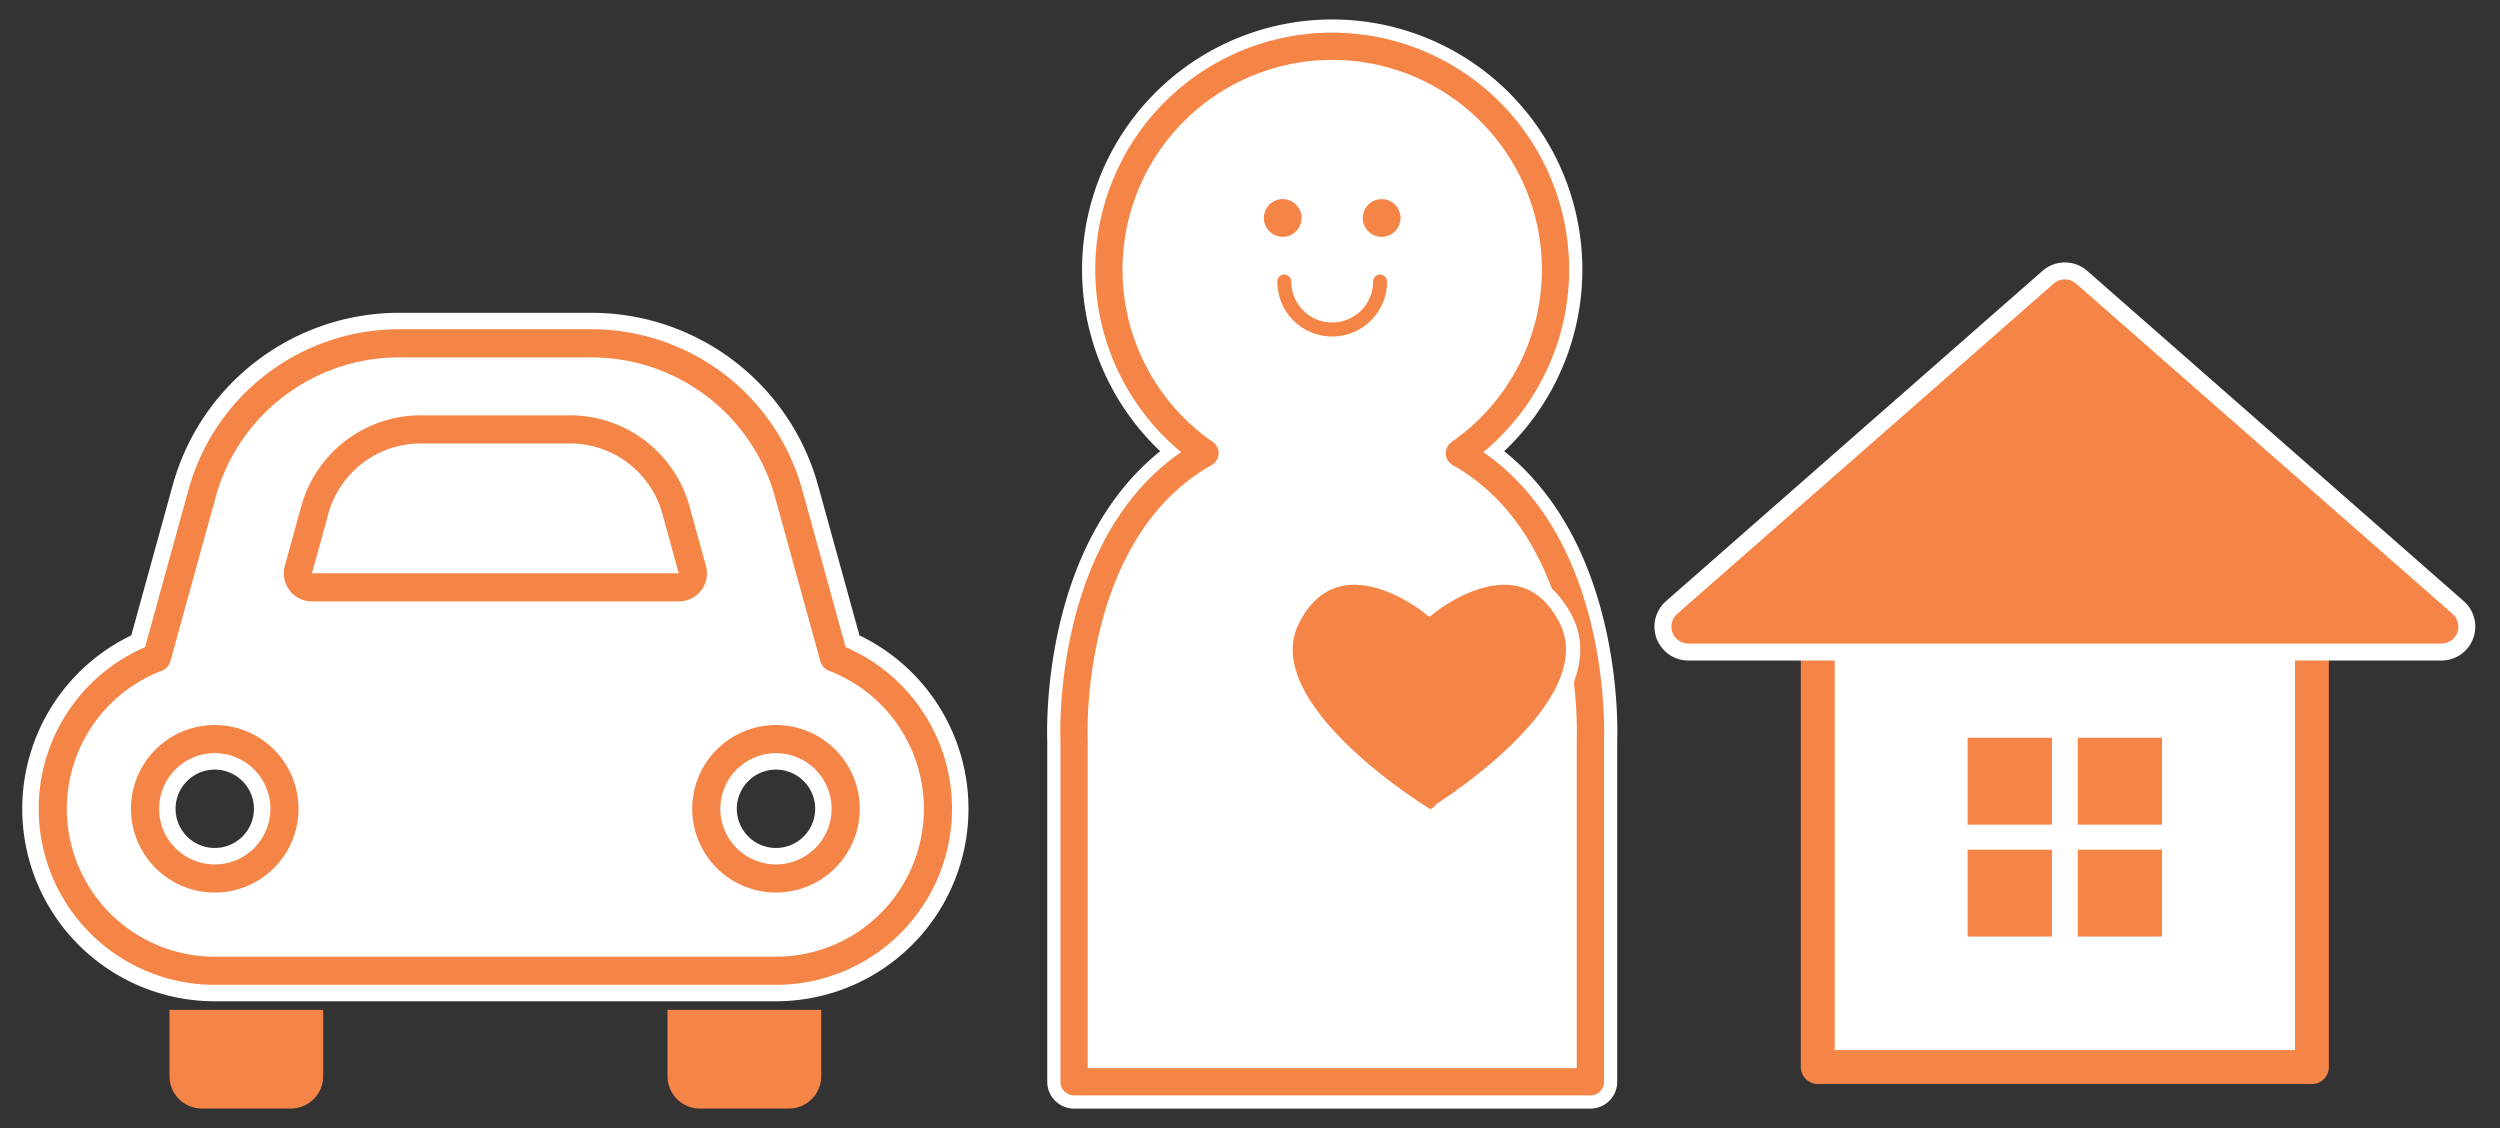 <svg id="グループ_2546" data-name="グループ 2546" xmlns="http://www.w3.org/2000/svg" xmlns:xlink="http://www.w3.org/1999/xlink" width="183.513" height="82.814" viewBox="0 0 183.513 82.814">
  <rect x="0" y="0" width="183.513" height="82.814" fill="#333333" stroke="none"/>
  <defs>
    <clipPath id="clip-path">
      <rect id="長方形_1958" data-name="長方形 1958" width="183.513" height="82.814" fill="none"/>
    </clipPath>
  </defs>
  <rect id="長方形_1951" data-name="長方形 1951" width="32.699" height="20.832" transform="translate(20.508 29.297)" fill="#fff"/>
  <g id="グループ_2545" data-name="グループ 2545" transform="translate(0 0)">
    <g id="グループ_2544" data-name="グループ 2544" clip-path="url(#clip-path)">
      <path id="パス_1182" data-name="パス 1182" d="M7.191,47.713A2.37,2.37,0,0,0,9.56,50.082H16.1a2.371,2.371,0,0,0,2.371-2.369V42.84H7.191Z" transform="translate(5.252 31.289)" fill="#f58547"/>
      <path id="パス_1183" data-name="パス 1183" d="M28.317,47.713a2.37,2.37,0,0,0,2.372,2.369h6.543A2.37,2.37,0,0,0,39.6,47.713V42.84H28.317Z" transform="translate(20.682 31.289)" fill="#f58547"/>
      <path id="パス_1184" data-name="パス 1184" d="M59.578,37.633,56.252,25.577A15.009,15.009,0,0,0,41.788,14.565H27.666A15,15,0,0,0,13.2,25.577L9.874,37.633a11.887,11.887,0,0,0,4.252,22.988h41.2a11.887,11.887,0,0,0,4.253-22.988M14.126,53.848a5.116,5.116,0,1,1,5.118-5.115,5.115,5.115,0,0,1-5.118,5.115M49.014,32.075a1.032,1.032,0,0,1-.818.4H21.258a1.028,1.028,0,0,1-.992-1.3l1.21-4.386a8.066,8.066,0,0,1,7.754-5.906H40.222a8.066,8.066,0,0,1,7.754,5.9l1.211,4.388a1.025,1.025,0,0,1-.173.9m6.311,21.773a5.116,5.116,0,1,1,5.117-5.115,5.118,5.118,0,0,1-5.117,5.115" transform="translate(1.636 10.637)" fill="#fff"/>
      <path id="パス_1185" data-name="パス 1185" d="M59.578,37.633,56.252,25.577A15.009,15.009,0,0,0,41.788,14.565H27.666A15,15,0,0,0,13.2,25.577L9.874,37.633a11.887,11.887,0,0,0,4.252,22.988h41.2a11.887,11.887,0,0,0,4.253-22.988ZM14.126,53.848a5.116,5.116,0,1,1,5.118-5.115A5.115,5.115,0,0,1,14.126,53.848ZM49.014,32.075a1.032,1.032,0,0,1-.818.4H21.258a1.028,1.028,0,0,1-.992-1.3l1.21-4.386a8.066,8.066,0,0,1,7.754-5.906H40.222a8.066,8.066,0,0,1,7.754,5.9l1.211,4.388A1.025,1.025,0,0,1,49.014,32.075Zm6.311,21.773a5.116,5.116,0,1,1,5.117-5.115A5.118,5.118,0,0,1,55.324,53.848Z" transform="translate(1.636 10.637)" fill="none" stroke="#fff" stroke-linecap="round" stroke-linejoin="round" stroke-width="4.48"/>
      <path id="パス_1186" data-name="パス 1186" d="M59.578,37.633,56.252,25.577A15.009,15.009,0,0,0,41.788,14.565H27.666A15,15,0,0,0,13.2,25.577L9.874,37.633a11.887,11.887,0,0,0,4.252,22.988h41.2a11.887,11.887,0,0,0,4.253-22.988ZM14.126,53.848a5.116,5.116,0,1,1,5.118-5.115A5.115,5.115,0,0,1,14.126,53.848ZM49.014,32.075a1.032,1.032,0,0,1-.818.4H21.258a1.028,1.028,0,0,1-.992-1.3l1.21-4.386a8.066,8.066,0,0,1,7.754-5.906H40.222a8.066,8.066,0,0,1,7.754,5.9l1.211,4.388A1.025,1.025,0,0,1,49.014,32.075Zm6.311,21.773a5.116,5.116,0,1,1,5.117-5.115A5.118,5.118,0,0,1,55.324,53.848Z" transform="translate(1.636 10.637)" fill="none" stroke="#f58547" stroke-linecap="round" stroke-linejoin="round" stroke-width="2.066"/>
      <rect id="長方形_1952" data-name="長方形 1952" width="36.272" height="37.371" transform="translate(133.434 40.956)" fill="#fff"/>
      <rect id="長方形_1953" data-name="長方形 1953" width="36.272" height="37.371" transform="translate(133.434 40.956)" fill="none" stroke="#f58547" stroke-linecap="round" stroke-linejoin="round" stroke-width="2.489"/>
      <path id="パス_1187" data-name="パス 1187" d="M71.622,36.817,99.26,12.571,126.9,36.817Z" transform="translate(52.311 9.181)" fill="none" stroke="#fff" stroke-linecap="round" stroke-linejoin="round" stroke-width="4.977"/>
      <path id="パス_1188" data-name="パス 1188" d="M71.622,36.817,99.26,12.571,126.9,36.817Z" transform="translate(52.311 9.181)" fill="none" stroke="#f58547" stroke-linecap="round" stroke-linejoin="round" stroke-width="2.489"/>
      <path id="パス_1189" data-name="パス 1189" d="M71.622,36.817,99.26,12.571,126.9,36.817Z" transform="translate(52.311 9.181)" fill="#f58547"/>
      <rect id="長方形_1954" data-name="長方形 1954" width="6.19" height="6.378" transform="translate(144.434 54.155)" fill="#f58547"/>
      <rect id="長方形_1955" data-name="長方形 1955" width="6.19" height="6.378" transform="translate(152.515 54.155)" fill="#f58547"/>
      <rect id="長方形_1956" data-name="長方形 1956" width="6.19" height="6.378" transform="translate(144.434 62.37)" fill="#f58547"/>
      <rect id="長方形_1957" data-name="長方形 1957" width="6.19" height="6.378" transform="translate(152.515 62.37)" fill="#f58547"/>
      <path id="パス_1190" data-name="パス 1190" d="M73.853,31.827a16.393,16.393,0,1,0-18.672,0c-10.327,5.828-9.612,21.052-9.612,21.052V77.97h37.9V52.878s.713-15.224-9.614-21.052" transform="translate(33.274 1.438)" fill="#fff"/>
      <path id="パス_1191" data-name="パス 1191" d="M73.853,31.827a16.393,16.393,0,1,0-18.672,0c-10.327,5.828-9.612,21.052-9.612,21.052V77.97h37.9V52.878S84.18,37.654,73.853,31.827Z" transform="translate(33.274 1.438)" fill="none" stroke="#fff" stroke-linecap="round" stroke-linejoin="round" stroke-width="3.938"/>
      <path id="パス_1192" data-name="パス 1192" d="M73.853,31.827a16.393,16.393,0,1,0-18.672,0c-10.327,5.828-9.612,21.052-9.612,21.052V77.97h37.9V52.878S84.18,37.654,73.853,31.827Z" transform="translate(33.274 1.438)" fill="none" stroke="#f58547" stroke-linecap="round" stroke-linejoin="round" stroke-width="2.001"/>
      <path id="パス_1193" data-name="パス 1193" d="M75.079,27.509c-3.314-6.266-9.986-.794-9.986-.794s-6.674-5.471-9.989.794c-3.461,6.544,9.988,14.568,9.988,14.568s13.447-8.024,9.988-14.568" transform="translate(39.83 17.895)" fill="#f58547"/>
      <path id="パス_1194" data-name="パス 1194" d="M75.079,27.509c-3.314-6.266-9.986-.794-9.986-.794s-6.674-5.471-9.989.794c-3.461,6.544,9.988,14.568,9.988,14.568S78.538,34.053,75.079,27.509Z" transform="translate(39.83 17.895)" fill="none" stroke="#fff" stroke-miterlimit="10" stroke-width="1.05"/>
      <path id="パス_1195" data-name="パス 1195" d="M56.384,9.83A1.384,1.384,0,1,1,55,8.447,1.385,1.385,0,0,1,56.384,9.83" transform="translate(39.159 6.169)" fill="#f58547"/>
      <path id="パス_1196" data-name="パス 1196" d="M60.582,9.83A1.385,1.385,0,1,1,59.2,8.447,1.385,1.385,0,0,1,60.582,9.83" transform="translate(42.224 6.169)" fill="#f58547"/>
      <path id="パス_1197" data-name="パス 1197" d="M61.514,11.946a3.516,3.516,0,1,1-7.032,0" transform="translate(39.792 8.725)" fill="none" stroke="#f58547" stroke-linecap="round" stroke-linejoin="round" stroke-width="1.028"/>
    </g>
  </g>
</svg>
